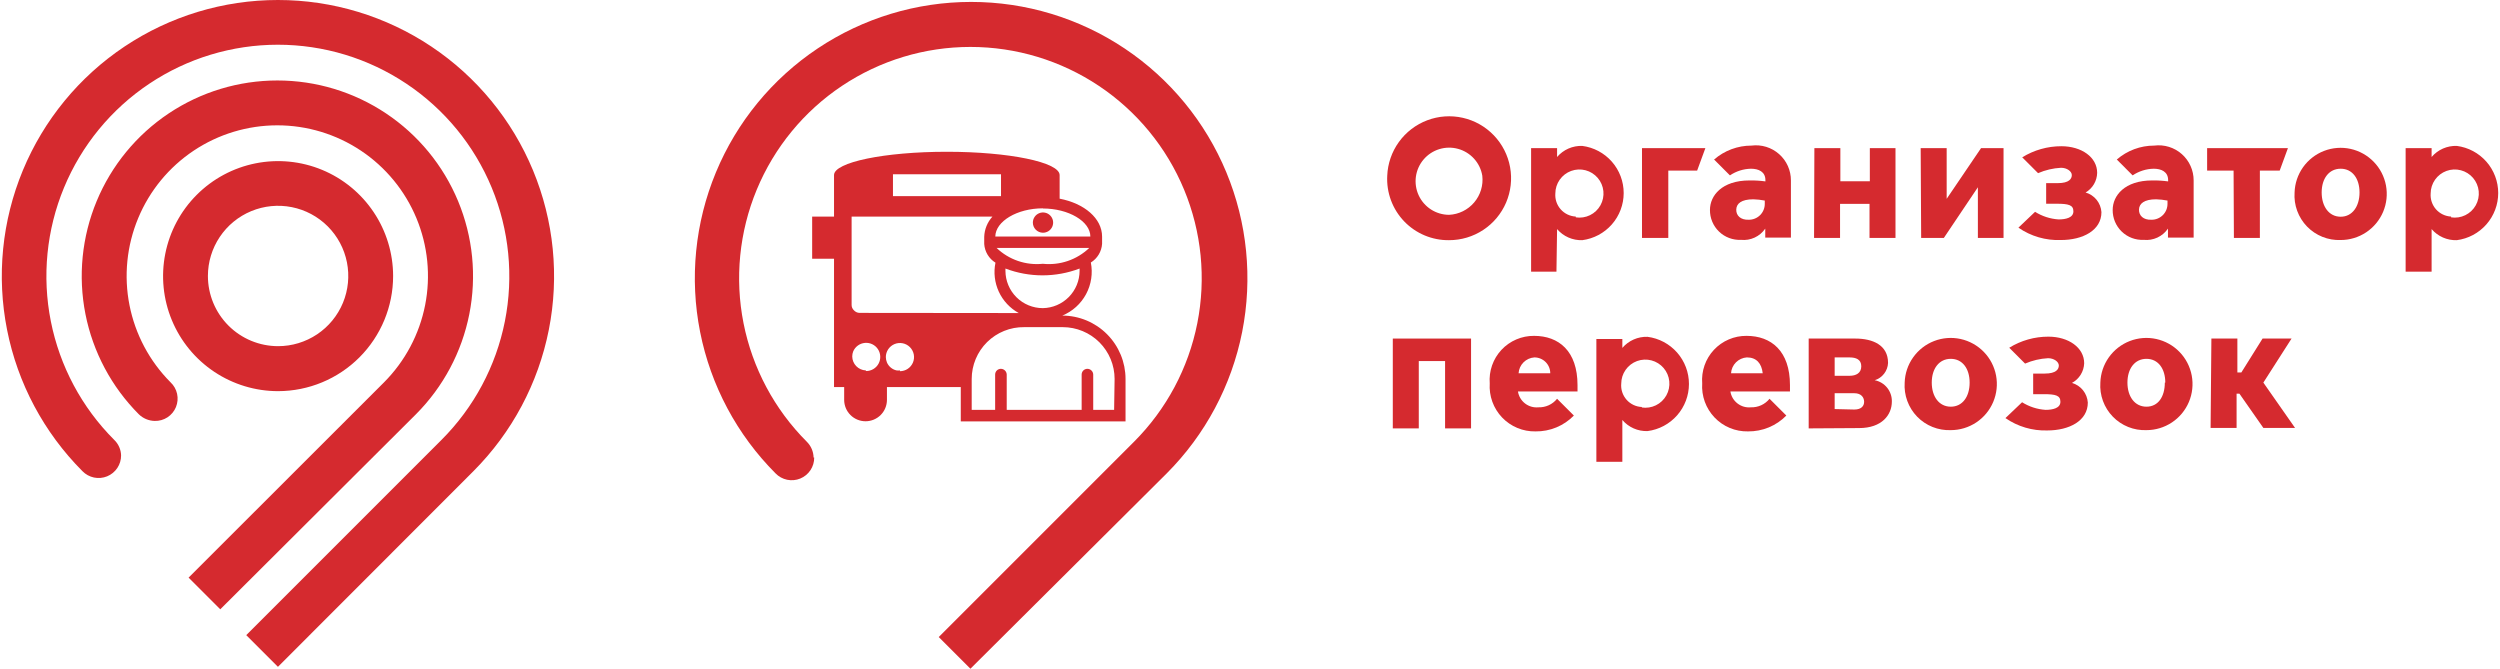 <?xml version="1.0" encoding="UTF-8"?> <svg xmlns="http://www.w3.org/2000/svg" width="243" height="65" viewBox="0 0 243 65" fill="none"> <path d="M40.428 40.269C43.083 37.607 44.889 34.218 45.618 30.53C46.348 26.843 45.968 23.021 44.527 19.549C43.086 16.077 40.648 13.11 37.522 11.023C34.396 8.936 30.721 7.822 26.962 7.822C23.203 7.822 19.528 8.936 16.401 11.023C13.275 13.11 10.838 16.077 9.396 19.549C7.955 23.021 7.576 26.843 8.305 30.53C9.035 34.218 10.841 37.607 13.495 40.269C13.908 40.671 14.458 40.902 15.035 40.915C15.476 40.927 15.909 40.804 16.279 40.564C16.648 40.323 16.935 39.976 17.102 39.568C17.269 39.16 17.308 38.711 17.214 38.281C17.12 37.85 16.897 37.459 16.575 37.158C14.534 35.107 13.146 32.498 12.586 29.659C12.026 26.82 12.32 23.879 13.431 21.206C14.541 18.535 16.418 16.251 18.825 14.645C21.232 13.039 24.061 12.182 26.954 12.182C29.848 12.182 32.676 13.039 35.083 14.645C37.49 16.251 39.367 18.535 40.477 21.206C41.588 23.879 41.882 26.82 41.322 29.659C40.763 32.498 39.374 35.107 37.333 37.158L18.331 56.145L21.41 59.225L40.428 40.269ZM11.77 44.288C11.766 43.999 11.703 43.714 11.587 43.45C11.47 43.185 11.303 42.947 11.093 42.748C7.948 39.601 5.807 35.592 4.941 31.228C4.074 26.864 4.521 22.342 6.224 18.232C7.927 14.122 10.811 10.609 14.511 8.138C18.21 5.666 22.559 4.347 27.008 4.347C31.457 4.347 35.806 5.666 39.505 8.138C43.205 10.609 46.089 14.122 47.792 18.232C49.495 22.342 49.942 26.864 49.075 31.228C48.209 35.592 46.068 39.601 42.923 42.748L23.936 61.735L27.016 64.815L46.018 45.797C49.765 42.04 52.315 37.258 53.346 32.053C54.376 26.848 53.84 21.455 51.807 16.554C49.774 11.653 46.333 7.465 41.921 4.519C37.508 1.573 32.321 0 27.016 0C21.71 0 16.523 1.573 12.111 4.519C7.698 7.465 4.258 11.653 2.224 16.554C0.191 21.455 -0.345 26.848 0.686 32.053C1.716 37.258 4.266 42.04 8.013 45.797C8.317 46.111 8.708 46.326 9.136 46.416C9.564 46.505 10.009 46.465 10.413 46.299C10.818 46.133 11.163 45.85 11.405 45.486C11.647 45.122 11.774 44.694 11.77 44.257M38.211 26.825C38.208 24.614 37.55 22.454 36.319 20.618C35.089 18.782 33.342 17.351 31.299 16.507C29.256 15.663 27.008 15.444 24.84 15.877C22.673 16.31 20.682 17.376 19.12 18.941C17.558 20.505 16.495 22.497 16.065 24.665C15.635 26.833 15.857 29.08 16.704 31.122C17.55 33.164 18.983 34.909 20.822 36.137C22.66 37.365 24.82 38.02 27.031 38.02C29.997 38.016 32.841 36.835 34.937 34.736C37.033 32.637 38.211 29.791 38.211 26.825M20.209 26.825C20.209 25.476 20.609 24.157 21.359 23.035C22.108 21.913 23.174 21.039 24.42 20.522C25.667 20.006 27.039 19.871 28.362 20.134C29.685 20.397 30.901 21.047 31.855 22.001C32.809 22.955 33.459 24.171 33.722 25.494C33.985 26.817 33.85 28.189 33.334 29.436C32.817 30.682 31.943 31.748 30.821 32.497C29.699 33.247 28.38 33.647 27.031 33.647C25.222 33.647 23.487 32.928 22.207 31.649C20.928 30.369 20.209 28.634 20.209 26.825" fill="#D52A2F"></path> <path d="M79.08 44.473C79.069 43.893 78.831 43.34 78.418 42.933C75.276 39.788 73.138 35.782 72.272 31.421C71.407 27.061 71.854 22.541 73.556 18.435C75.259 14.328 78.14 10.818 81.837 8.349C85.534 5.88 89.879 4.562 94.325 4.562C98.77 4.562 103.116 5.88 106.813 8.349C110.51 10.818 113.391 14.328 115.094 18.435C116.796 22.541 117.243 27.061 116.378 31.421C115.513 35.782 113.374 39.788 110.232 42.933L91.245 61.92L94.325 65L113.405 46.013C117.155 42.255 119.707 37.469 120.739 32.261C121.77 27.053 121.235 21.656 119.201 16.752C117.166 11.848 113.724 7.657 109.309 4.709C104.894 1.76 99.704 0.187 94.394 0.187C89.085 0.187 83.895 1.76 79.48 4.709C75.064 7.657 71.622 11.848 69.588 16.752C67.553 21.656 67.018 27.053 68.05 32.261C69.082 37.469 71.634 42.255 75.384 46.013C75.688 46.327 76.079 46.542 76.507 46.632C76.935 46.721 77.38 46.681 77.784 46.515C78.188 46.349 78.534 46.066 78.776 45.702C79.018 45.338 79.145 44.91 79.141 44.473H79.08Z" fill="#D52A2F"></path> <path d="M134.84 17.077C134.888 15.898 135.282 14.758 135.973 13.8C136.664 12.843 137.622 12.11 138.726 11.692C139.83 11.274 141.033 11.191 142.185 11.451C143.337 11.712 144.386 12.306 145.203 13.158C146.02 14.011 146.569 15.085 146.78 16.246C146.991 17.408 146.856 18.606 146.392 19.692C145.927 20.778 145.154 21.703 144.168 22.352C143.182 23.002 142.026 23.347 140.846 23.345C140.032 23.355 139.225 23.197 138.474 22.882C137.724 22.567 137.046 22.101 136.483 21.514C135.92 20.926 135.484 20.229 135.201 19.466C134.919 18.703 134.796 17.89 134.84 17.077V17.077ZM144.079 17.077C143.977 16.464 143.701 15.893 143.284 15.431C142.868 14.969 142.328 14.635 141.728 14.47C141.129 14.304 140.494 14.313 139.9 14.496C139.305 14.679 138.775 15.028 138.372 15.502C137.969 15.976 137.71 16.555 137.625 17.171C137.541 17.787 137.634 18.415 137.893 18.98C138.153 19.545 138.569 20.024 139.092 20.361C139.615 20.698 140.224 20.878 140.846 20.881C141.313 20.859 141.771 20.741 142.191 20.534C142.611 20.328 142.984 20.037 143.287 19.681C143.591 19.324 143.817 18.909 143.954 18.461C144.09 18.013 144.133 17.543 144.079 17.077V17.077Z" fill="#D52A2F"></path> <path d="M151.287 26.409H148.823V14.398H151.348V15.26C151.649 14.908 152.026 14.628 152.45 14.441C152.873 14.255 153.334 14.166 153.797 14.182C154.91 14.327 155.932 14.871 156.672 15.714C157.413 16.557 157.822 17.641 157.822 18.763C157.822 19.885 157.413 20.969 156.672 21.812C155.932 22.655 154.91 23.2 153.797 23.345C153.334 23.36 152.873 23.272 152.45 23.085C152.026 22.899 151.649 22.619 151.348 22.267V22.267L151.287 26.409ZM153.166 21.127C153.638 21.199 154.121 21.125 154.549 20.915C154.978 20.705 155.333 20.369 155.565 19.952C155.797 19.534 155.896 19.056 155.849 18.581C155.801 18.105 155.61 17.656 155.299 17.293C154.989 16.93 154.575 16.67 154.113 16.549C153.651 16.428 153.163 16.451 152.715 16.615C152.266 16.78 151.879 17.077 151.604 17.468C151.33 17.859 151.181 18.324 151.179 18.802C151.158 19.081 151.193 19.361 151.282 19.626C151.372 19.891 151.513 20.135 151.698 20.345C151.883 20.555 152.108 20.725 152.36 20.846C152.613 20.967 152.886 21.037 153.166 21.05V21.127Z" fill="#D52A2F"></path> <path d="M159.602 14.398H165.762L164.961 16.585H162.159V23.13H159.602V14.398Z" fill="#D52A2F"></path> <path d="M166.208 20.404C166.208 19.018 167.363 17.539 170.058 17.539C170.573 17.531 171.088 17.562 171.598 17.632V17.509C171.598 16.692 170.936 16.4 170.197 16.4C169.466 16.414 168.755 16.639 168.149 17.047L166.609 15.507C167.617 14.632 168.908 14.151 170.243 14.152C170.723 14.09 171.211 14.132 171.674 14.274C172.137 14.417 172.564 14.656 172.927 14.977C173.29 15.298 173.581 15.692 173.779 16.134C173.977 16.576 174.079 17.055 174.077 17.539V23.098H171.583V22.221C171.324 22.598 170.969 22.899 170.555 23.091C170.14 23.284 169.681 23.361 169.226 23.314C168.834 23.333 168.442 23.271 168.075 23.133C167.707 22.995 167.371 22.783 167.089 22.511C166.806 22.238 166.582 21.91 166.431 21.548C166.279 21.186 166.204 20.796 166.208 20.404V20.404ZM171.536 19.788V19.495C171.171 19.424 170.8 19.383 170.428 19.372C169.257 19.372 168.78 19.788 168.764 20.373C168.749 20.958 169.196 21.389 169.966 21.358C170.173 21.363 170.379 21.325 170.572 21.247C170.764 21.17 170.939 21.054 171.086 20.908C171.232 20.761 171.348 20.586 171.425 20.394C171.503 20.201 171.541 19.995 171.536 19.788V19.788Z" fill="#D52A2F"></path> <path d="M176.358 14.398H178.883V17.617H181.748V14.398H184.242V23.13H181.717V19.819H178.853V23.13H176.327L176.358 14.398Z" fill="#D52A2F"></path> <path d="M186.69 14.398H189.216V19.326L192.558 14.398H194.744V23.13H192.25V18.202L188.939 23.13H186.737L186.69 14.398Z" fill="#D52A2F"></path> <path d="M196.191 22.129L197.808 20.589C198.494 21.02 199.277 21.274 200.087 21.328C200.81 21.328 201.534 21.158 201.534 20.543C201.534 19.927 201.072 19.803 199.902 19.803H198.886V17.801H200.01C201.134 17.801 201.38 17.37 201.38 17.016C201.38 16.662 200.918 16.308 200.333 16.308C199.564 16.348 198.808 16.526 198.1 16.831L196.56 15.291C197.703 14.585 199.02 14.212 200.364 14.213C202.32 14.213 203.844 15.276 203.844 16.8C203.836 17.188 203.728 17.568 203.532 17.902C203.335 18.236 203.055 18.515 202.72 18.71V18.71C203.141 18.832 203.515 19.081 203.791 19.422C204.066 19.764 204.23 20.182 204.26 20.619C204.26 22.39 202.458 23.33 200.318 23.33C198.848 23.388 197.4 22.966 196.191 22.129V22.129Z" fill="#D52A2F"></path> <path d="M205.353 20.404C205.353 19.018 206.508 17.539 209.203 17.539C209.717 17.531 210.232 17.562 210.742 17.632V17.509C210.742 16.692 210.08 16.4 209.341 16.4C208.61 16.414 207.899 16.639 207.293 17.047L205.753 15.507C206.762 14.632 208.052 14.151 209.387 14.152C209.868 14.09 210.356 14.132 210.819 14.274C211.282 14.417 211.709 14.656 212.072 14.977C212.435 15.298 212.725 15.692 212.923 16.134C213.122 16.576 213.223 17.055 213.222 17.539V23.098H210.727V22.221C210.469 22.598 210.114 22.899 209.699 23.091C209.285 23.284 208.826 23.361 208.371 23.314C207.979 23.333 207.587 23.271 207.219 23.133C206.852 22.995 206.516 22.783 206.233 22.511C205.951 22.238 205.727 21.91 205.575 21.548C205.424 21.186 205.348 20.796 205.353 20.404V20.404ZM210.681 19.788V19.495C210.315 19.424 209.944 19.383 209.572 19.372C208.417 19.372 207.924 19.788 207.909 20.373C207.894 20.958 208.34 21.389 209.11 21.358C209.318 21.363 209.524 21.325 209.716 21.247C209.909 21.17 210.083 21.054 210.23 20.908C210.377 20.761 210.492 20.586 210.57 20.394C210.647 20.201 210.685 19.995 210.681 19.788V19.788Z" fill="#D52A2F"></path> <path d="M217.104 16.585H214.532V14.398H222.386L221.585 16.585H219.66V23.13H217.135L217.104 16.585Z" fill="#D52A2F"></path> <path d="M223.033 18.71C223.06 17.83 223.346 16.978 223.854 16.259C224.363 15.541 225.072 14.988 225.893 14.67C226.714 14.352 227.61 14.283 228.47 14.471C229.33 14.66 230.115 15.097 230.728 15.729C231.341 16.361 231.754 17.159 231.916 18.024C232.078 18.89 231.982 19.783 231.639 20.594C231.296 21.405 230.722 22.097 229.988 22.583C229.255 23.07 228.394 23.33 227.514 23.33C226.907 23.353 226.303 23.248 225.739 23.022C225.176 22.796 224.666 22.454 224.244 22.019C223.821 21.583 223.495 21.063 223.286 20.493C223.077 19.923 222.991 19.316 223.033 18.71ZM229.346 18.71C229.346 17.355 228.653 16.4 227.514 16.4C226.374 16.4 225.666 17.355 225.666 18.71C225.666 20.065 226.374 21.066 227.514 21.066C228.653 21.066 229.346 20.05 229.346 18.71Z" fill="#D52A2F"></path> <path d="M236.352 26.409H233.827V14.398H236.352V15.26C236.653 14.908 237.03 14.628 237.453 14.441C237.877 14.255 238.338 14.166 238.801 14.182C239.914 14.327 240.936 14.871 241.676 15.714C242.417 16.557 242.826 17.641 242.826 18.763C242.826 19.885 242.417 20.969 241.676 21.812C240.936 22.655 239.914 23.2 238.801 23.345C238.338 23.36 237.877 23.272 237.453 23.085C237.03 22.899 236.653 22.619 236.352 22.267V22.267V26.409ZM238.247 21.127C238.719 21.199 239.202 21.125 239.63 20.915C240.059 20.705 240.414 20.369 240.646 19.952C240.878 19.534 240.977 19.056 240.93 18.581C240.882 18.105 240.691 17.656 240.38 17.293C240.07 16.93 239.656 16.67 239.194 16.549C238.732 16.428 238.244 16.451 237.796 16.615C237.347 16.78 236.96 17.077 236.685 17.468C236.411 17.859 236.262 18.324 236.26 18.802C236.239 19.081 236.274 19.361 236.363 19.626C236.453 19.891 236.594 20.135 236.779 20.345C236.964 20.555 237.189 20.725 237.441 20.846C237.694 20.967 237.967 21.037 238.247 21.05V21.127Z" fill="#D52A2F"></path> <path d="M135.38 32.908H142.987V41.64H140.462V35.095H137.905V41.64H135.38V32.908Z" fill="#D52A2F"></path> <path d="M144.803 37.266C144.756 36.673 144.833 36.077 145.029 35.516C145.225 34.955 145.536 34.441 145.941 34.006C146.347 33.571 146.839 33.226 147.385 32.992C147.932 32.758 148.521 32.64 149.115 32.646C151.502 32.646 153.335 34.109 153.335 37.435V38.051H147.545C147.617 38.513 147.863 38.929 148.232 39.215C148.601 39.502 149.066 39.636 149.531 39.591C149.878 39.603 150.222 39.534 150.538 39.39C150.853 39.246 151.131 39.03 151.348 38.76L152.98 40.392C152.496 40.888 151.916 41.28 151.275 41.545C150.635 41.81 149.947 41.941 149.254 41.932C148.648 41.944 148.046 41.83 147.486 41.597C146.926 41.364 146.421 41.017 146.002 40.578C145.584 40.139 145.261 39.618 145.055 39.048C144.848 38.478 144.763 37.871 144.803 37.266V37.266ZM150.686 36.28C150.686 35.872 150.524 35.48 150.235 35.191C149.946 34.903 149.554 34.74 149.146 34.74C148.746 34.766 148.369 34.936 148.085 35.22C147.802 35.503 147.632 35.88 147.606 36.28H150.686Z" fill="#D52A2F"></path> <path d="M157.692 44.889H155.167V32.954H157.692V33.817C157.993 33.464 158.37 33.184 158.794 32.998C159.217 32.811 159.678 32.723 160.141 32.739C161.254 32.883 162.276 33.428 163.016 34.271C163.757 35.114 164.166 36.198 164.166 37.32C164.166 38.442 163.757 39.526 163.016 40.369C162.276 41.212 161.254 41.757 160.141 41.901C159.678 41.917 159.217 41.829 158.794 41.642C158.37 41.455 157.993 41.175 157.692 40.823V40.823V44.889ZM159.571 39.607C160.043 39.679 160.526 39.605 160.955 39.395C161.384 39.185 161.738 38.849 161.971 38.431C162.203 38.014 162.302 37.535 162.254 37.06C162.207 36.585 162.015 36.136 161.705 35.773C161.395 35.41 160.981 35.15 160.519 35.029C160.057 34.908 159.569 34.931 159.12 35.095C158.672 35.259 158.284 35.557 158.01 35.948C157.735 36.338 157.587 36.804 157.585 37.281C157.559 37.565 157.592 37.851 157.681 38.122C157.77 38.392 157.914 38.642 158.102 38.855C158.291 39.069 158.522 39.241 158.78 39.363C159.037 39.484 159.317 39.551 159.602 39.56L159.571 39.607Z" fill="#D52A2F"></path> <path d="M165.454 37.266C165.407 36.673 165.484 36.077 165.68 35.516C165.875 34.955 166.186 34.441 166.592 34.006C166.997 33.571 167.489 33.226 168.036 32.992C168.582 32.758 169.171 32.64 169.766 32.646C172.153 32.646 173.985 34.109 173.985 37.435V38.051H168.195C168.267 38.513 168.513 38.929 168.883 39.215C169.252 39.502 169.716 39.636 170.181 39.591C170.528 39.603 170.873 39.534 171.188 39.39C171.504 39.246 171.781 39.03 171.999 38.76L173.631 40.392C173.146 40.887 172.566 41.279 171.925 41.544C171.285 41.808 170.597 41.94 169.904 41.932C169.298 41.944 168.696 41.83 168.136 41.597C167.576 41.364 167.071 41.017 166.653 40.578C166.234 40.139 165.912 39.618 165.705 39.048C165.499 38.478 165.413 37.871 165.454 37.266V37.266ZM171.336 36.28C171.229 35.31 170.72 34.74 169.796 34.74C169.396 34.766 169.019 34.936 168.736 35.22C168.452 35.503 168.282 35.88 168.257 36.28H171.336Z" fill="#D52A2F"></path> <path d="M175.804 41.64V32.908H180.331C182.04 32.908 183.519 33.54 183.519 35.28C183.501 35.658 183.368 36.023 183.136 36.323C182.905 36.623 182.587 36.845 182.225 36.958V36.958C182.703 37.053 183.132 37.313 183.437 37.694C183.741 38.074 183.901 38.55 183.888 39.037C183.888 40.315 182.934 41.609 180.701 41.609L175.804 41.64ZM179.777 36.527C180.408 36.527 180.916 36.265 180.916 35.603C180.916 34.941 180.408 34.741 179.777 34.741H178.329V36.527H179.777ZM180.239 39.807C180.947 39.807 181.193 39.438 181.193 39.053C181.193 38.667 180.947 38.221 180.239 38.221H178.329V39.761L180.239 39.807Z" fill="#D52A2F"></path> <path d="M185.134 37.189C185.161 36.309 185.447 35.457 185.956 34.739C186.464 34.02 187.173 33.467 187.994 33.149C188.815 32.831 189.711 32.762 190.571 32.95C191.431 33.139 192.217 33.576 192.83 34.208C193.443 34.84 193.856 35.638 194.018 36.503C194.18 37.369 194.083 38.262 193.74 39.073C193.398 39.884 192.823 40.576 192.09 41.062C191.356 41.549 190.496 41.809 189.615 41.809C189.009 41.832 188.404 41.727 187.841 41.501C187.277 41.275 186.768 40.934 186.345 40.498C185.923 40.062 185.596 39.542 185.388 38.972C185.179 38.402 185.093 37.795 185.134 37.189ZM191.448 37.189C191.448 35.834 190.755 34.879 189.615 34.879C188.476 34.879 187.767 35.834 187.767 37.189C187.767 38.544 188.476 39.53 189.615 39.53C190.755 39.53 191.448 38.56 191.448 37.189Z" fill="#D52A2F"></path> <path d="M194.929 40.638L196.546 39.098C197.232 39.53 198.016 39.784 198.825 39.838C199.548 39.838 200.272 39.668 200.272 39.052C200.272 38.436 199.81 38.313 198.64 38.313H197.624V36.311H198.748C199.872 36.311 200.118 35.88 200.118 35.526C200.118 35.172 199.656 34.817 199.071 34.817C198.302 34.858 197.546 35.035 196.838 35.341L195.298 33.801C196.441 33.095 197.758 32.722 199.102 32.723C201.058 32.723 202.582 33.786 202.582 35.31C202.568 35.704 202.451 36.088 202.243 36.422C202.035 36.757 201.743 37.032 201.396 37.22V37.22C201.818 37.342 202.192 37.59 202.467 37.932C202.742 38.273 202.906 38.691 202.936 39.129C202.936 40.9 201.135 41.84 198.994 41.84C197.545 41.884 196.12 41.463 194.929 40.638Z" fill="#D52A2F"></path> <path d="M204.154 37.189C204.181 36.309 204.467 35.457 204.975 34.739C205.484 34.02 206.193 33.467 207.014 33.149C207.835 32.831 208.731 32.762 209.591 32.95C210.451 33.139 211.236 33.576 211.849 34.208C212.462 34.84 212.875 35.638 213.037 36.503C213.199 37.369 213.103 38.262 212.76 39.073C212.417 39.884 211.843 40.576 211.109 41.062C210.376 41.549 209.515 41.809 208.635 41.809C208.028 41.832 207.424 41.727 206.86 41.501C206.297 41.275 205.787 40.934 205.365 40.498C204.942 40.062 204.616 39.542 204.407 38.972C204.199 38.402 204.112 37.795 204.154 37.189V37.189ZM210.467 37.189C210.467 35.834 209.774 34.879 208.635 34.879C207.495 34.879 206.787 35.834 206.787 37.189C206.787 38.544 207.495 39.53 208.635 39.53C209.774 39.53 210.421 38.56 210.421 37.189H210.467Z" fill="#D52A2F"></path> <path d="M214.947 32.908H217.473V36.204H217.858L219.921 32.908H222.739L219.998 37.189L223.078 41.593H219.998L217.673 38.267H217.396V41.593H214.87L214.947 32.908Z" fill="#D52A2F"></path> <path d="M101.364 22.621C101.559 22.624 101.751 22.569 101.915 22.463C102.079 22.356 102.208 22.204 102.285 22.024C102.362 21.844 102.384 21.645 102.348 21.453C102.311 21.261 102.219 21.084 102.081 20.945C101.944 20.805 101.769 20.71 101.577 20.671C101.386 20.631 101.187 20.65 101.006 20.724C100.825 20.798 100.67 20.924 100.561 21.087C100.452 21.249 100.394 21.44 100.394 21.636C100.394 21.895 100.495 22.143 100.677 22.327C100.858 22.512 101.105 22.617 101.364 22.621V22.621Z" fill="#D52A2F"></path> <path d="M103.258 30.675C104.245 30.268 105.06 29.532 105.566 28.591C106.071 27.651 106.235 26.564 106.03 25.517C106.344 25.323 106.607 25.057 106.797 24.741C106.987 24.425 107.099 24.068 107.123 23.699V23.006C107.123 21.22 105.398 19.773 102.996 19.311V17.016C102.996 15.769 98.084 14.752 92.032 14.752C85.98 14.752 81.067 15.769 81.067 17.016V21.051H78.942V25.147H81.067V37.62H82.053V38.868C82.053 39.419 82.272 39.948 82.662 40.338C83.052 40.727 83.581 40.947 84.132 40.947C84.683 40.947 85.212 40.727 85.602 40.338C85.992 39.948 86.211 39.419 86.211 38.868V37.62H93.387V40.962H109.402V36.835C109.402 35.204 108.755 33.639 107.603 32.485C106.452 31.33 104.889 30.679 103.258 30.675ZM101.364 29.951C100.402 29.951 99.48 29.571 98.799 28.892C98.118 28.214 97.734 27.294 97.729 26.333C97.729 26.333 97.729 26.179 97.729 26.102C100.051 26.985 102.615 26.985 104.936 26.102C104.936 26.102 104.936 26.256 104.936 26.333C104.932 27.283 104.556 28.195 103.888 28.871C103.22 29.547 102.314 29.935 101.364 29.951V29.951ZM101.364 25.64C100.547 25.724 99.722 25.63 98.946 25.364C98.17 25.098 97.46 24.667 96.867 24.1H105.876C105.281 24.669 104.569 25.101 103.789 25.367C103.01 25.633 102.182 25.726 101.364 25.64V25.64ZM101.364 20.265C103.858 20.265 105.983 21.513 105.983 22.991H96.744C96.759 21.513 98.869 20.25 101.364 20.25V20.265ZM86.796 16.939H97.298V19.064H86.796V16.939ZM84.147 36.003C83.797 35.988 83.466 35.838 83.223 35.586C82.98 35.334 82.842 34.999 82.838 34.648V34.648C82.838 34.48 82.869 34.312 82.931 34.156C83.028 33.928 83.185 33.731 83.385 33.586C83.585 33.44 83.821 33.352 84.068 33.33C84.314 33.307 84.562 33.352 84.785 33.459C85.008 33.566 85.198 33.732 85.334 33.938C85.471 34.145 85.549 34.384 85.56 34.631C85.571 34.879 85.516 35.124 85.399 35.342C85.282 35.56 85.108 35.742 84.896 35.87C84.684 35.997 84.441 36.065 84.194 36.065L84.147 36.003ZM87.474 36.003C87.361 36.019 87.247 36.019 87.135 36.003C86.931 35.956 86.742 35.862 86.582 35.728C86.421 35.594 86.294 35.425 86.211 35.233C86.143 35.067 86.106 34.889 86.103 34.71C86.103 34.439 86.183 34.174 86.334 33.948C86.485 33.723 86.699 33.547 86.949 33.444C87.2 33.34 87.475 33.313 87.741 33.366C88.007 33.419 88.251 33.549 88.443 33.741C88.634 33.932 88.765 34.177 88.818 34.442C88.871 34.708 88.844 34.984 88.74 35.234C88.636 35.485 88.46 35.699 88.235 35.849C88.01 36 87.745 36.08 87.474 36.08V36.003ZM83.547 30.413C83.441 30.411 83.337 30.387 83.242 30.341C83.146 30.296 83.061 30.232 82.992 30.152C82.924 30.086 82.869 30.007 82.832 29.92C82.795 29.832 82.776 29.738 82.777 29.643V21.051H96.467C95.974 21.592 95.69 22.291 95.666 23.022V23.715C95.69 24.083 95.802 24.44 95.992 24.756C96.182 25.072 96.445 25.338 96.759 25.532C96.564 26.483 96.678 27.471 97.085 28.353C97.493 29.234 98.172 29.962 99.023 30.429L83.547 30.413ZM108.293 39.838H106.261V36.404C106.257 36.255 106.195 36.114 106.088 36.011C105.982 35.907 105.839 35.849 105.691 35.849C105.618 35.849 105.546 35.864 105.479 35.892C105.411 35.919 105.35 35.96 105.299 36.012C105.247 36.063 105.207 36.124 105.179 36.192C105.151 36.259 105.136 36.331 105.136 36.404V39.838H97.853V36.404C97.849 36.255 97.787 36.114 97.68 36.011C97.574 35.907 97.431 35.849 97.283 35.849C97.21 35.849 97.138 35.864 97.071 35.892C97.003 35.919 96.942 35.96 96.891 36.012C96.839 36.063 96.799 36.124 96.771 36.192C96.743 36.259 96.728 36.331 96.728 36.404V39.838H94.449V36.835C94.449 36.168 94.582 35.509 94.838 34.894C95.095 34.279 95.472 33.721 95.946 33.252C96.42 32.784 96.983 32.414 97.601 32.165C98.219 31.915 98.88 31.791 99.546 31.799H103.304C103.965 31.799 104.62 31.93 105.231 32.183C105.842 32.436 106.397 32.807 106.865 33.274C107.332 33.742 107.703 34.297 107.956 34.908C108.209 35.519 108.339 36.174 108.339 36.835L108.293 39.838Z" fill="#D52A2F"></path> </svg> 